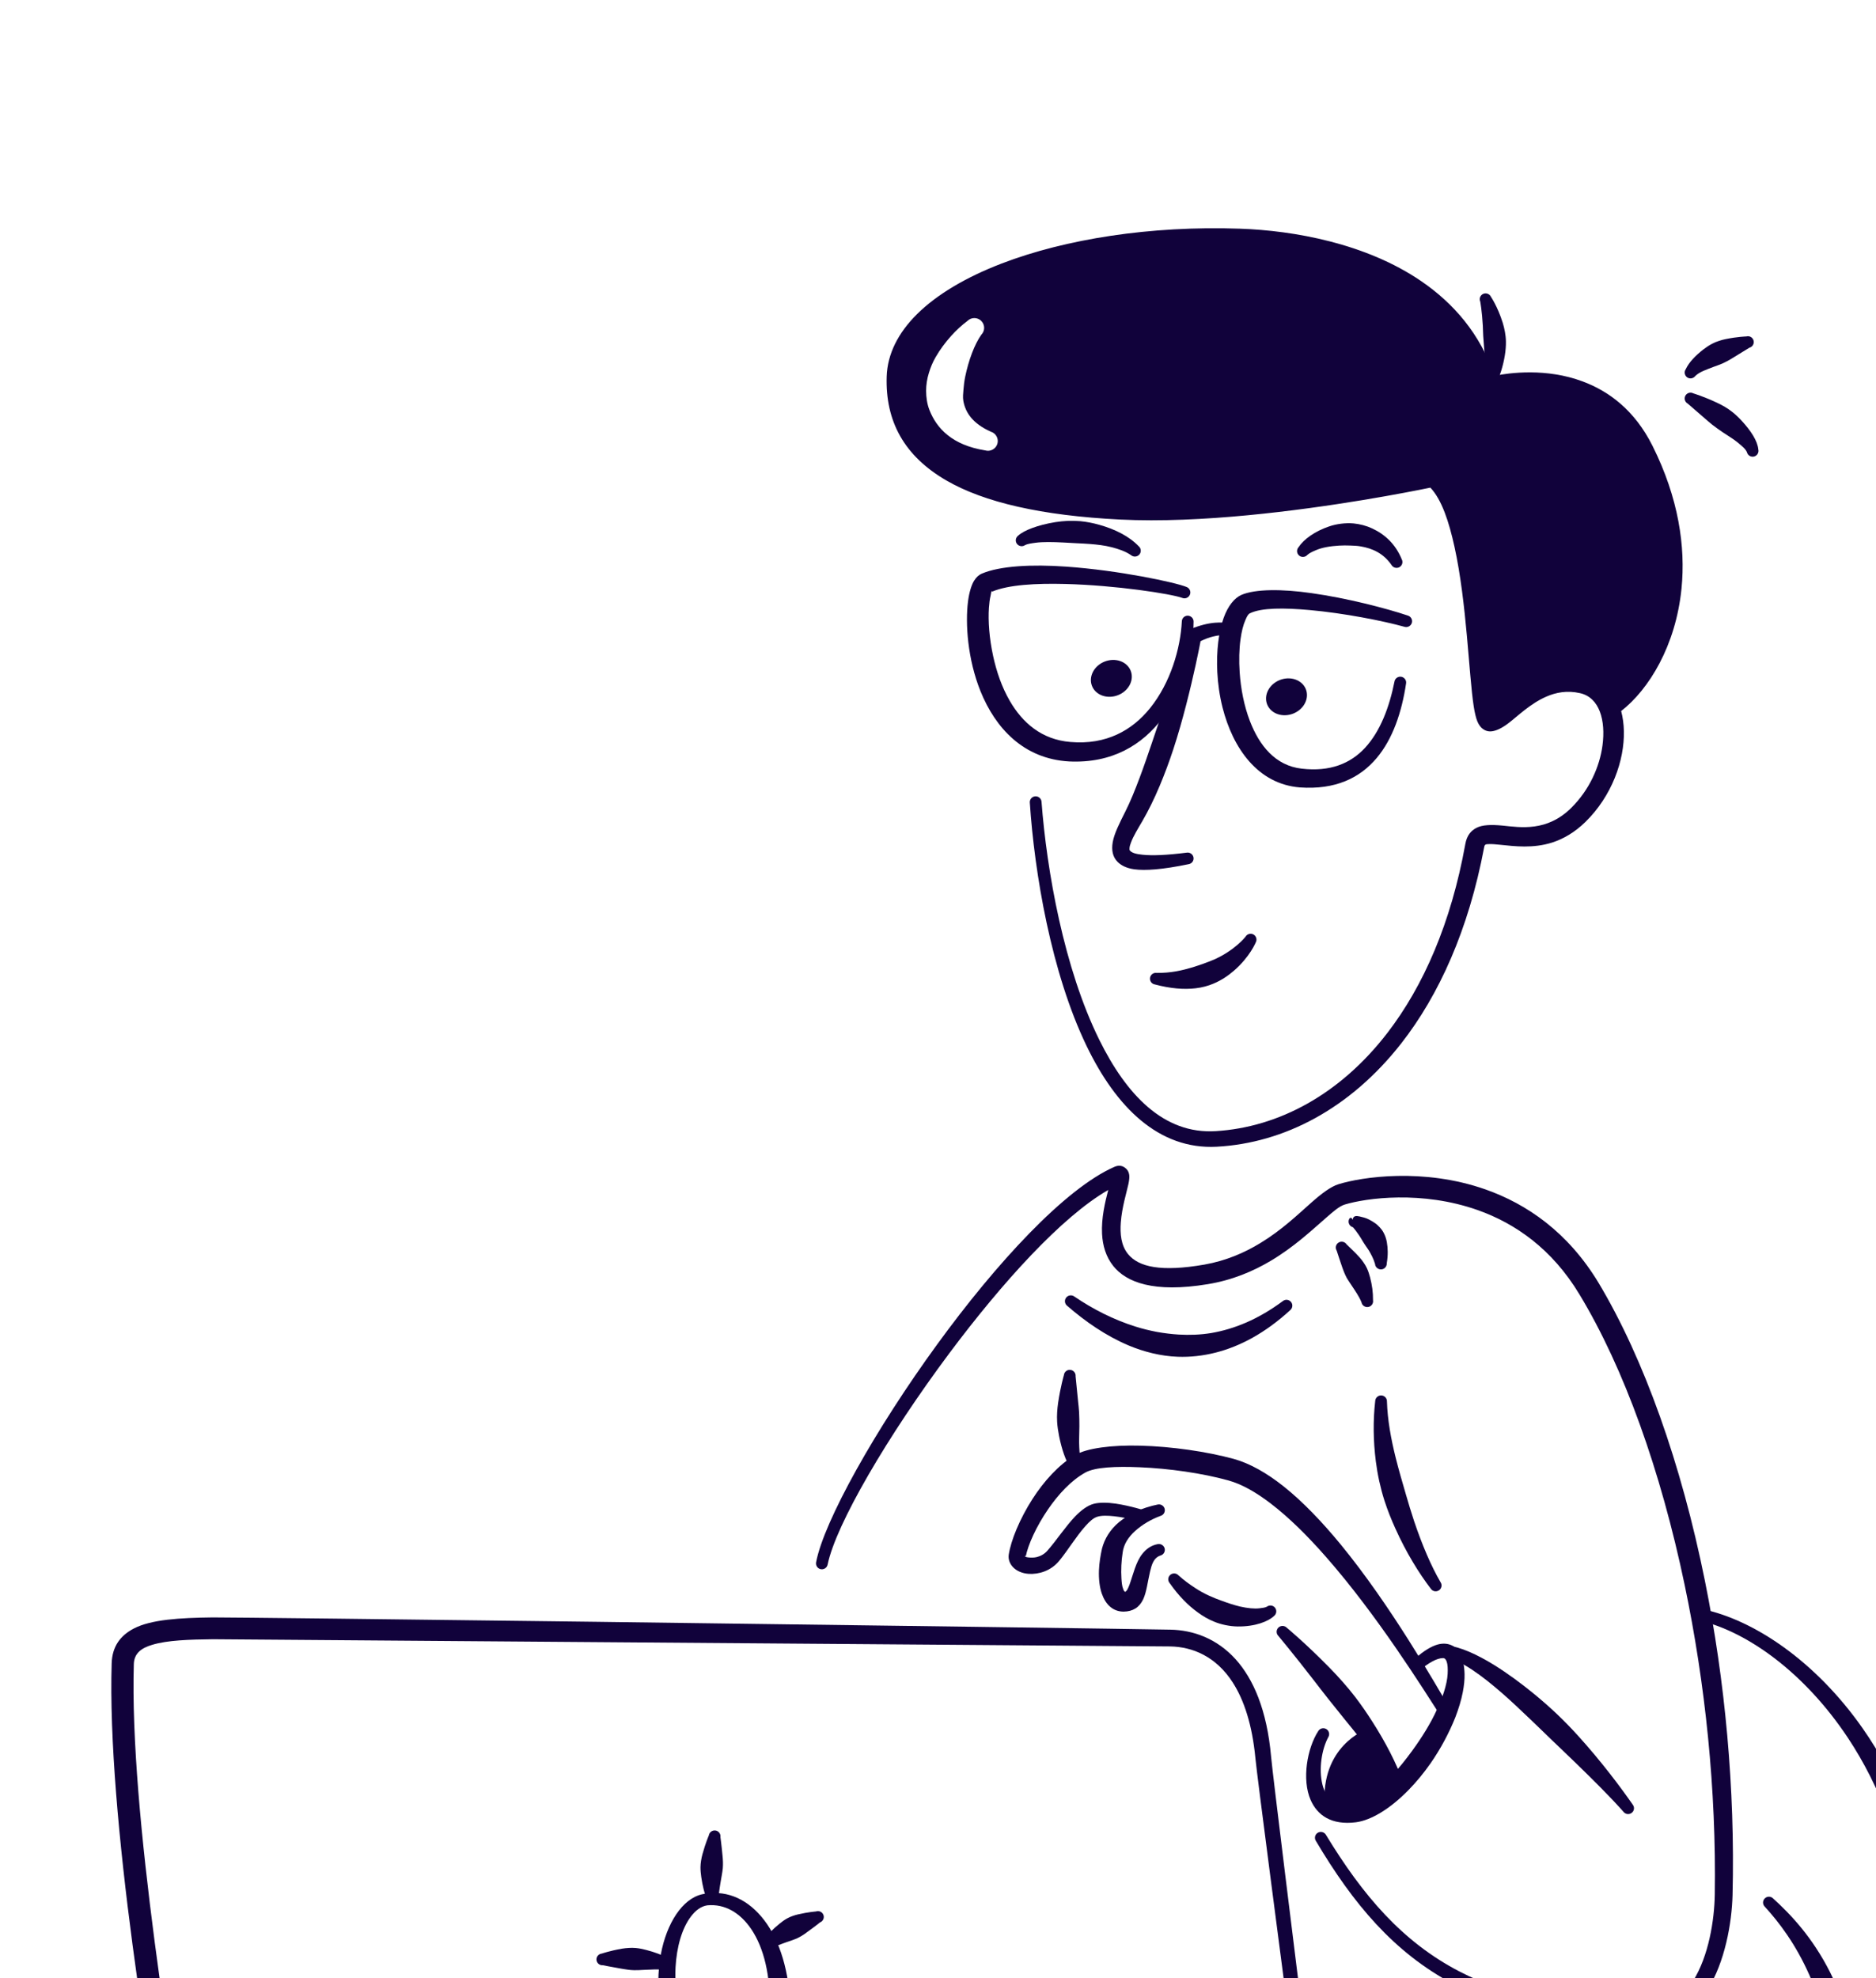 <svg width="148" height="156" viewBox="0 0 148 156" fill="none" xmlns="http://www.w3.org/2000/svg">
<g clip-path="url(#clip0_2284_2694)">
<g clip-path="url(#clip1_2284_2694)">
<path fill-rule="evenodd" clip-rule="evenodd" d="M111.073 48.548C111.317 48.624 111.454 48.882 111.379 49.127C111.304 49.367 111.044 49.508 110.8 49.432C109.092 48.958 106.039 48.355 103.296 48.109C101.329 47.934 99.532 47.916 98.608 48.367C98.449 48.443 98.362 48.648 98.254 48.894C98.075 49.291 97.95 49.812 97.867 50.409C97.758 51.188 97.737 52.089 97.8 53.032C97.887 54.308 98.141 55.66 98.611 56.877C99.349 58.785 100.605 60.383 102.689 60.618C104.937 60.881 106.548 60.208 107.687 58.979C108.899 57.667 109.607 55.771 110.013 53.746C110.057 53.494 110.297 53.33 110.548 53.371C110.801 53.418 110.97 53.652 110.926 53.904C110.588 56.163 109.878 58.276 108.608 59.781C107.275 61.367 105.332 62.297 102.548 62.099C99.232 61.835 97.263 59.008 96.45 55.806C96.215 54.881 96.081 53.921 96.034 53.002C95.949 51.334 96.151 49.783 96.541 48.712C96.882 47.77 97.394 47.155 97.937 46.915C99.047 46.441 101.155 46.447 103.452 46.775C106.253 47.167 109.347 47.969 111.073 48.548Z" fill="#11023B"/>
<path fill-rule="evenodd" clip-rule="evenodd" d="M103.142 43.76C102.976 43.953 102.683 43.977 102.489 43.813C102.294 43.649 102.271 43.356 102.437 43.163C102.863 42.514 103.748 41.893 104.845 41.519C105.148 41.413 105.468 41.343 105.797 41.302C106.121 41.261 106.456 41.249 106.786 41.279C107.285 41.331 107.78 41.454 108.242 41.671C109.221 42.121 110.085 42.882 110.584 44.106C110.706 44.328 110.622 44.609 110.397 44.732C110.172 44.849 109.891 44.767 109.769 44.545C109.132 43.626 108.253 43.245 107.359 43.093C107.078 43.04 106.795 43.035 106.513 43.023C106.22 43.011 105.93 43.011 105.644 43.029C104.962 43.07 104.321 43.169 103.809 43.392C103.548 43.503 103.314 43.608 103.142 43.76Z" fill="#11023B"/>
<path fill-rule="evenodd" clip-rule="evenodd" d="M78.273 46.657C78.281 46.646 78.28 46.64 78.267 46.628C78.237 46.605 78.218 46.634 78.203 46.687C78.177 46.698 78.152 46.71 78.127 46.722C78.143 46.716 78.172 46.704 78.201 46.692C78.181 46.774 78.168 46.897 78.147 46.985C78.083 47.243 78.042 47.565 78.017 47.933C77.947 48.964 78.042 50.321 78.348 51.732C78.611 52.944 79.029 54.185 79.666 55.279C80.651 56.977 82.159 58.329 84.45 58.516C87.286 58.762 89.326 57.58 90.716 55.864C92.357 53.839 93.131 51.112 93.236 49.004C93.243 48.747 93.457 48.548 93.712 48.554C93.968 48.565 94.17 48.776 94.162 49.028C94.145 51.334 93.413 54.348 91.709 56.631C90.133 58.738 87.737 60.214 84.345 60.05C80.736 59.851 78.521 57.398 77.355 54.518C76.336 51.995 76.144 49.168 76.368 47.43C76.462 46.698 76.641 46.136 76.844 45.803C77.024 45.51 77.24 45.329 77.45 45.241C78.898 44.62 81.424 44.498 84.084 44.685C88.244 44.972 92.728 45.926 93.615 46.294C93.853 46.388 93.97 46.657 93.876 46.891C93.782 47.131 93.513 47.248 93.275 47.155C92.403 46.833 88.039 46.154 84.018 46.054C81.733 45.996 79.562 46.113 78.273 46.657ZM78.273 46.657C78.262 46.669 78.232 46.687 78.201 46.692C78.202 46.692 78.203 46.687 78.203 46.687C78.226 46.675 78.25 46.669 78.273 46.657Z" fill="#11023B"/>
<path fill-rule="evenodd" clip-rule="evenodd" d="M97.296 49.25C97.536 49.338 97.658 49.608 97.57 49.842C97.481 50.082 97.214 50.205 96.974 50.117C96.974 50.117 96.522 50 95.724 50.193C95.427 50.263 95.092 50.38 94.715 50.562C94.582 51.258 94.185 53.242 93.573 55.607C93.284 56.719 92.95 57.919 92.561 59.102C92.238 60.085 91.874 61.056 91.494 61.964C91.059 63 90.592 63.948 90.129 64.744C89.77 65.359 89.409 65.938 89.222 66.453C89.162 66.611 89.113 66.763 89.109 66.898C89.107 66.968 89.098 67.033 89.141 67.079C89.303 67.267 89.625 67.355 90.139 67.407C90.924 67.489 92.048 67.442 93.623 67.243C93.874 67.202 94.114 67.372 94.156 67.624C94.198 67.876 94.028 68.11 93.776 68.151C91.695 68.584 90.332 68.672 89.477 68.555C88.846 68.467 88.442 68.238 88.178 67.981C87.784 67.589 87.675 67.062 87.783 66.424C87.896 65.751 88.326 64.902 88.773 64.012C89.165 63.246 89.534 62.327 89.906 61.337C90.241 60.448 90.566 59.499 90.889 58.545C91.283 57.392 91.67 56.233 92.017 55.162C92.938 52.294 93.59 50.023 93.59 50.023C93.632 49.842 93.754 49.695 93.921 49.613C94.7 49.291 95.347 49.151 95.858 49.11C96.795 49.034 97.296 49.25 97.296 49.25Z" fill="#11023B"/>
<path fill-rule="evenodd" clip-rule="evenodd" d="M127.895 56.075C128.025 56.567 128.098 57.094 128.11 57.656C128.161 59.974 127.164 62.783 125.065 64.832C124.204 65.669 123.323 66.16 122.463 66.442C120.944 66.927 119.494 66.74 118.357 66.623C118.022 66.588 117.721 66.558 117.463 66.57C117.337 66.576 117.222 66.564 117.154 66.641C117.115 66.681 117.1 66.746 117.085 66.828C115.858 73.325 113.526 78.476 110.546 82.286C106.518 87.431 101.305 90.147 95.994 90.434C91.418 90.68 88.049 87.314 85.724 82.491C82.93 76.702 81.61 68.847 81.243 63.292C81.225 63.041 81.417 62.818 81.672 62.801C81.927 62.783 82.149 62.976 82.167 63.228C82.579 68.666 83.933 76.357 86.726 82.005C88.858 86.325 91.807 89.468 95.921 89.205C100.887 88.895 105.731 86.296 109.461 81.449C112.292 77.767 114.477 72.804 115.603 66.553C115.722 65.891 116.043 65.517 116.466 65.294C116.94 65.043 117.646 65.025 118.512 65.107C119.96 65.253 122.038 65.61 123.956 63.714C125.383 62.303 126.199 60.471 126.423 58.785C126.684 56.819 126.192 55.01 124.652 54.665C123.638 54.431 122.754 54.606 121.988 54.94C120.698 55.502 119.711 56.503 118.961 57.065C118.48 57.427 118.045 57.632 117.692 57.673C117.407 57.708 117.127 57.632 116.874 57.392C116.763 57.281 116.644 57.117 116.547 56.883C116.442 56.626 116.344 56.222 116.263 55.701C115.876 53.219 115.721 47.547 114.745 43.116C114.308 41.138 113.745 39.411 112.844 38.457C111.171 38.802 105.086 40.002 98.447 40.634C95.067 40.956 91.545 41.132 88.384 40.974C82.138 40.664 77.644 39.61 74.687 37.907C71.324 35.969 69.839 33.212 69.952 29.689C70.011 27.927 70.846 26.259 72.342 24.778C73.904 23.227 76.202 21.863 79.027 20.78C84.046 18.854 90.751 17.789 97.826 18.035C102.082 18.181 107.758 19.194 112.113 22.167C114.67 23.912 116.778 26.329 117.901 29.636C119.105 29.396 121.992 29.01 124.857 30.081C126.909 30.842 128.957 32.34 130.369 35.162C132.43 39.282 132.985 43.128 132.657 46.412C132.206 50.919 130.084 54.378 127.895 56.075ZM127.556 55.156C129.487 53.506 131.27 50.351 131.64 46.312C131.926 43.192 131.363 39.552 129.375 35.659C128.101 33.16 126.28 31.837 124.451 31.17C121.064 29.935 117.66 30.941 117.66 30.941C117.338 31.035 117 30.848 116.903 30.532C115.897 27.254 113.862 24.907 111.381 23.238C107.225 20.441 101.824 19.539 97.782 19.428C90.925 19.235 84.433 20.294 79.581 22.197C76.996 23.209 74.885 24.456 73.46 25.884C72.293 27.061 71.601 28.354 71.564 29.736C71.485 32.639 72.737 34.892 75.515 36.479C78.314 38.071 82.57 38.995 88.467 39.259C91.549 39.405 94.983 39.218 98.278 38.902C105.975 38.153 112.92 36.648 112.92 36.648C113.182 36.59 113.456 36.654 113.664 36.824C114.966 37.877 115.878 40.096 116.456 42.748C117.429 47.214 117.571 52.944 117.951 55.443C117.963 55.519 117.977 55.601 117.992 55.677C118.091 55.601 118.194 55.519 118.302 55.437C119.09 54.799 120.09 53.939 121.317 53.412C122.385 52.95 123.614 52.727 125.022 53.055C126.18 53.319 127.042 54.085 127.556 55.156Z" fill="#11023B"/>
<path fill-rule="evenodd" clip-rule="evenodd" d="M127.053 56.105C126.697 54.957 125.955 54.114 124.837 53.857C121.082 53.002 118.809 56.696 117.594 56.83C116.379 56.971 117.197 40.816 113.108 37.503C113.108 37.503 98.799 40.611 88.426 40.119C75.875 39.522 70.574 35.928 70.759 29.712C70.954 23.145 83.616 18.287 97.804 18.731C104.477 18.936 114.743 21.289 117.489 30.356C117.489 30.356 126.057 27.863 129.873 35.407C134.896 45.346 130.892 53.67 127.053 56.105ZM76.316 25.316C75.501 25.919 74.526 26.932 73.808 28.173C73.581 28.565 73.412 28.98 73.28 29.414C73.137 29.876 73.061 30.356 73.063 30.83C73.065 31.345 73.139 31.86 73.327 32.34C73.892 33.78 75.112 35.103 77.721 35.519C78.129 35.642 78.56 35.407 78.683 35.004C78.806 34.6 78.574 34.166 78.166 34.044C76.718 33.394 76.157 32.522 75.998 31.609C75.948 31.322 75.985 31.029 76.008 30.736C76.034 30.403 76.073 30.063 76.142 29.724C76.408 28.43 76.877 27.154 77.421 26.393C77.719 26.089 77.713 25.603 77.408 25.305C77.103 25.006 76.613 25.012 76.316 25.316Z" fill="#11023B"/>
<path fill-rule="evenodd" clip-rule="evenodd" d="M116.778 23.783C116.675 23.555 116.781 23.279 117.015 23.174C117.249 23.075 117.522 23.18 117.626 23.414C117.626 23.414 118.142 24.163 118.549 25.445C118.62 25.674 118.679 25.908 118.726 26.171C118.768 26.405 118.799 26.651 118.804 26.909C118.812 27.271 118.781 27.646 118.719 28.026C118.588 28.834 118.34 29.66 117.93 30.497C117.851 30.736 117.588 30.871 117.345 30.795C117.102 30.713 116.969 30.45 117.049 30.21C117.173 29.531 117.173 28.887 117.151 28.267C117.14 27.956 117.101 27.664 117.079 27.377C117.057 27.067 117.032 26.774 117.013 26.493C116.995 26.206 116.995 25.937 116.981 25.685C116.918 24.538 116.778 23.783 116.778 23.783Z" fill="#11023B"/>
<path fill-rule="evenodd" clip-rule="evenodd" d="M137.767 26.534C138.013 26.464 138.269 26.604 138.339 26.85C138.409 27.096 138.266 27.354 138.019 27.418C138.019 27.418 137.514 27.734 136.796 28.167C136.632 28.267 136.465 28.372 136.28 28.472C136.146 28.542 136.006 28.612 135.861 28.677C135.648 28.77 135.427 28.84 135.211 28.922C134.635 29.145 134.087 29.32 133.747 29.648C133.599 29.853 133.309 29.906 133.101 29.759C132.893 29.607 132.844 29.32 132.992 29.115C133.249 28.565 133.757 28.044 134.38 27.558C134.601 27.389 134.836 27.231 135.087 27.102C135.252 27.014 135.425 26.944 135.596 26.891C135.777 26.827 135.953 26.78 136.128 26.745C137.066 26.552 137.767 26.534 137.767 26.534Z" fill="#11023B"/>
<path fill-rule="evenodd" clip-rule="evenodd" d="M133.149 31.831C132.924 31.708 132.84 31.433 132.962 31.205C133.084 30.983 133.365 30.901 133.59 31.023C133.59 31.023 134.434 31.275 135.482 31.773C135.681 31.866 135.881 31.972 136.082 32.089C136.274 32.206 136.465 32.329 136.645 32.475C136.92 32.692 137.172 32.932 137.403 33.183C138.133 33.974 138.657 34.781 138.717 35.449C138.777 35.694 138.623 35.946 138.374 36.005C138.126 36.063 137.876 35.911 137.816 35.659C137.705 35.396 137.42 35.173 137.097 34.904C136.753 34.617 136.324 34.372 135.9 34.085C135.626 33.898 135.352 33.704 135.095 33.505C134.885 33.341 134.699 33.172 134.515 33.014C133.729 32.335 133.149 31.831 133.149 31.831Z" fill="#11023B"/>
<path fill-rule="evenodd" clip-rule="evenodd" d="M80.87 42.988C80.662 43.14 80.372 43.087 80.223 42.882C80.074 42.677 80.121 42.391 80.329 42.238C80.784 41.823 81.876 41.401 83.249 41.179C83.567 41.126 83.898 41.097 84.24 41.079C84.566 41.068 84.901 41.074 85.235 41.103C85.733 41.15 86.23 41.249 86.711 41.384C87.953 41.729 89.075 42.285 89.835 43.081C90.029 43.245 90.052 43.538 89.886 43.731C89.719 43.924 89.426 43.947 89.232 43.784C88.791 43.479 88.258 43.298 87.681 43.151C87.14 43.011 86.562 42.947 85.975 42.9C85.626 42.87 85.276 42.859 84.93 42.841C84.573 42.824 84.222 42.8 83.88 42.783C83.041 42.742 82.278 42.724 81.68 42.806C81.333 42.853 81.052 42.894 80.87 42.988Z" fill="#11023B"/>
<path fill-rule="evenodd" clip-rule="evenodd" d="M91.119 77.639C90.866 77.604 90.69 77.37 90.726 77.118C90.761 76.866 90.996 76.691 91.249 76.726C92.365 76.743 93.274 76.527 94.079 76.287C94.384 76.193 94.667 76.094 94.939 76C95.239 75.889 95.521 75.789 95.782 75.672C97.42 74.947 98.255 73.881 98.255 73.881C98.377 73.659 98.659 73.577 98.883 73.694C99.108 73.817 99.191 74.098 99.068 74.32C99.068 74.32 98.608 75.462 97.343 76.556C96.907 76.931 96.378 77.305 95.726 77.575C95.31 77.75 94.843 77.879 94.336 77.938C93.391 78.049 92.329 77.961 91.119 77.639Z" fill="#11023B"/>
<path fill-rule="evenodd" clip-rule="evenodd" d="M89.202 52.898C89.342 53.249 89.315 53.65 89.127 54.011C88.939 54.372 88.606 54.664 88.201 54.823C87.797 54.982 87.353 54.995 86.968 54.859C86.583 54.723 86.288 54.45 86.149 54.098C86.009 53.747 86.036 53.346 86.224 52.985C86.411 52.624 86.744 52.332 87.149 52.173C87.554 52.014 87.998 52.001 88.383 52.137C88.768 52.273 89.063 52.547 89.202 52.898Z" fill="#11023B"/>
<path fill-rule="evenodd" clip-rule="evenodd" d="M103.02 54.352C103.16 54.704 103.133 55.104 102.945 55.465C102.758 55.826 102.425 56.118 102.02 56.278C101.615 56.437 101.171 56.45 100.786 56.314C100.401 56.178 100.107 55.904 99.967 55.553C99.828 55.201 99.855 54.801 100.042 54.44C100.23 54.079 100.563 53.787 100.968 53.627C101.373 53.468 101.816 53.455 102.201 53.591C102.586 53.727 102.881 54.001 103.02 54.352Z" fill="#11023B"/>
<path fill-rule="evenodd" clip-rule="evenodd" d="M84.194 102.983C83.991 102.825 83.954 102.538 84.111 102.334C84.267 102.135 84.558 102.099 84.761 102.252C86.215 103.241 87.849 104.078 89.593 104.622C90.147 104.798 90.713 104.932 91.288 105.044C91.849 105.143 92.418 105.213 92.998 105.249C93.834 105.295 94.689 105.272 95.57 105.126C97.363 104.815 99.246 104.06 101.194 102.615C101.391 102.451 101.683 102.474 101.847 102.673C102.01 102.866 101.983 103.159 101.787 103.323C99.818 105.126 97.84 106.179 95.903 106.671C94.892 106.928 93.89 107.034 92.914 106.999C92.238 106.975 91.574 106.876 90.928 106.724C90.282 106.571 89.653 106.366 89.044 106.109C87.239 105.348 85.617 104.218 84.194 102.983Z" fill="#11023B"/>
<path fill-rule="evenodd" clip-rule="evenodd" d="M108.492 110.487C108.503 110.236 108.718 110.037 108.974 110.048C109.229 110.06 109.428 110.271 109.418 110.528C109.463 111.992 109.738 113.473 110.104 114.948C110.224 115.433 110.356 115.908 110.489 116.388C110.623 116.867 110.765 117.347 110.903 117.822C111.116 118.553 111.327 119.267 111.561 119.964C112.188 121.825 112.899 123.499 113.648 124.781C113.79 124.992 113.732 125.279 113.519 125.419C113.307 125.56 113.019 125.507 112.877 125.29C111.931 124.055 110.926 122.422 110.079 120.537C109.761 119.835 109.463 119.098 109.217 118.331C109.057 117.833 108.923 117.318 108.809 116.803C108.696 116.288 108.607 115.761 108.54 115.24C108.337 113.642 108.316 112.033 108.492 110.487Z" fill="#11023B"/>
<path fill-rule="evenodd" clip-rule="evenodd" d="M105.453 98.629C105.317 98.412 105.382 98.132 105.598 97.997C105.814 97.856 106.101 97.927 106.237 98.137C106.543 98.442 106.905 98.764 107.279 99.185C107.387 99.308 107.489 99.437 107.585 99.583C107.677 99.718 107.765 99.858 107.835 100.01C107.942 100.245 108.02 100.485 108.085 100.73C108.244 101.339 108.328 101.93 108.319 102.533C108.366 102.785 108.2 103.025 107.949 103.072C107.697 103.118 107.455 102.955 107.409 102.703C107.212 102.217 106.902 101.79 106.603 101.333C106.486 101.152 106.362 100.982 106.257 100.801C106.187 100.672 106.127 100.543 106.071 100.414C105.996 100.239 105.937 100.069 105.876 99.899C105.703 99.419 105.58 98.998 105.453 98.629Z" fill="#11023B"/>
<path fill-rule="evenodd" clip-rule="evenodd" d="M106.717 96.2C106.728 96.03 106.811 95.889 107.059 95.901C107.16 95.907 107.343 95.948 107.62 96.024C107.874 96.094 108.144 96.235 108.464 96.451C108.604 96.545 108.73 96.662 108.86 96.802C108.974 96.925 109.079 97.066 109.163 97.23C109.273 97.441 109.361 97.68 109.409 97.956C109.493 98.441 109.515 98.968 109.403 99.624C109.418 99.876 109.222 100.098 108.967 100.11C108.712 100.121 108.492 99.928 108.478 99.676C108.355 99.255 108.176 98.945 108.01 98.646C107.927 98.5 107.823 98.383 107.743 98.254C107.662 98.125 107.576 98.008 107.509 97.891C107.093 97.165 106.734 96.785 106.734 96.785C106.487 96.715 106.341 96.463 106.408 96.217C106.455 96.047 106.595 95.924 106.717 96.2Z" fill="#11023B"/>
<path fill-rule="evenodd" clip-rule="evenodd" d="M87.43 93.846C83.758 95.954 79.053 101.163 74.906 106.706C70.034 113.227 65.939 120.227 65.293 123.388C65.243 123.64 65 123.797 64.749 123.751C64.498 123.704 64.334 123.458 64.383 123.206C65 119.969 69.049 112.729 73.946 106.009C78.59 99.629 84.008 93.735 87.921 92.02C88.312 91.85 88.588 91.962 88.773 92.108C88.919 92.213 89.055 92.395 89.09 92.687C89.106 92.834 89.088 93.068 89.025 93.366C88.886 94.022 88.513 95.193 88.422 96.404C88.356 97.294 88.432 98.219 88.999 98.909C89.831 99.922 91.599 100.326 95.021 99.729C96.745 99.424 98.192 98.787 99.422 98.037C101.116 97.013 102.406 95.766 103.441 94.853C104.279 94.11 104.995 93.577 105.599 93.39C107.437 92.822 112.297 92.079 117.199 93.805C120.438 94.947 123.694 97.159 126.119 101.18C129.696 107.157 132.641 115.439 134.504 124.676C136.089 132.525 136.891 141.071 136.683 149.452C136.627 151.653 136.082 154.761 134.69 156.945C133.642 158.583 132.132 159.713 130.048 159.696C123.433 159.655 118.531 158.525 114.64 156.459C109.976 153.983 106.758 150.155 103.804 145.168C103.672 144.951 103.744 144.664 103.964 144.536C104.184 144.407 104.468 144.477 104.6 144.694C107.504 149.47 110.631 153.146 115.155 155.487C118.929 157.436 123.671 158.455 130.05 158.425C131.649 158.42 132.772 157.501 133.563 156.236C134.805 154.252 135.25 151.425 135.281 149.423C135.41 141.152 134.526 132.736 132.905 124.997C131.019 115.989 128.132 107.906 124.606 102.082C122.434 98.471 119.517 96.48 116.613 95.444C112.171 93.864 107.763 94.49 106.093 94.993C105.651 95.128 105.162 95.561 104.548 96.1C103.447 97.06 102.066 98.353 100.264 99.424C98.871 100.256 97.233 100.952 95.288 101.274C91.004 101.982 88.856 101.122 87.831 99.846C87.248 99.12 86.99 98.231 86.942 97.306C86.877 96.082 87.182 94.794 87.43 93.846Z" fill="#11023B"/>
<path fill-rule="evenodd" clip-rule="evenodd" d="M128.811 142.323C128.968 142.522 128.931 142.815 128.729 142.967C128.527 143.125 128.236 143.09 128.079 142.885C127.177 141.861 125.765 140.438 124.164 138.893C123.605 138.349 123.021 137.798 122.436 137.237C121.801 136.622 121.162 136.001 120.527 135.399C119.871 134.778 119.23 134.164 118.592 133.608C116.884 132.109 115.281 130.95 114.007 130.669C113.755 130.628 113.584 130.388 113.627 130.142C113.669 129.891 113.908 129.721 114.16 129.762C115.2 129.879 116.496 130.453 117.903 131.325C118.926 131.963 120.008 132.753 121.083 133.637C121.677 134.129 122.27 134.644 122.839 135.188C123.405 135.726 123.951 136.288 124.467 136.856C126.328 138.905 127.867 140.965 128.811 142.323Z" fill="#11023B"/>
<path fill-rule="evenodd" clip-rule="evenodd" d="M112.035 131.694C111.844 131.864 111.551 131.846 111.381 131.659C111.211 131.466 111.227 131.179 111.418 131.009C112.054 130.389 112.702 129.944 113.255 129.745C113.74 129.569 114.177 129.593 114.538 129.762C115.072 130.008 115.507 130.681 115.541 132.022C115.552 132.467 115.499 132.947 115.401 133.456C115.279 134.088 115.074 134.755 114.809 135.446C114.327 136.652 113.658 137.916 112.854 139.069C112.316 139.836 111.718 140.562 111.1 141.188C109.714 142.604 108.212 143.547 106.973 143.711C105.031 143.956 103.924 143.155 103.396 141.949C102.689 140.327 103.128 137.863 103.996 136.523C104.127 136.3 104.412 136.23 104.631 136.359C104.851 136.488 104.924 136.775 104.794 136.991C104.274 137.945 104.023 139.502 104.328 140.737C104.465 141.293 104.729 141.779 105.182 142.054C105.563 142.288 106.074 142.341 106.736 142.218C107.706 142.042 108.779 141.141 109.841 140C110.386 139.409 110.918 138.747 111.42 138.056C112.174 137.02 112.866 135.914 113.357 134.831C113.584 134.351 113.778 133.877 113.92 133.421C114.078 132.917 114.184 132.437 114.207 132.004C114.228 131.594 114.211 131.284 114.133 131.05C114.072 130.874 113.986 130.757 113.833 130.763C113.34 130.769 112.703 131.15 112.035 131.694Z" fill="#11023B"/>
<path fill-rule="evenodd" clip-rule="evenodd" d="M80.915 122.779C81.034 122.826 81.299 122.844 81.465 122.838C81.562 122.832 81.662 122.826 81.763 122.803C82.065 122.732 82.375 122.58 82.619 122.305C83.32 121.515 84.066 120.374 84.827 119.583C85.309 119.086 85.805 118.723 86.292 118.594C86.744 118.477 87.38 118.489 88.023 118.582C89.167 118.752 90.338 119.127 90.338 119.127C90.582 119.203 90.72 119.46 90.645 119.706C90.569 119.946 90.31 120.087 90.066 120.011C90.066 120.011 88.965 119.695 87.895 119.577C87.404 119.525 86.921 119.507 86.581 119.612C86.257 119.706 85.954 119.993 85.642 120.338C84.917 121.14 84.221 122.299 83.555 123.101C82.896 123.897 81.936 124.166 81.168 124.12C80.108 124.055 79.468 123.335 79.583 122.592C79.754 121.491 80.436 119.8 81.454 118.214C82.354 116.815 83.523 115.515 84.808 114.754C85.726 114.21 87.699 113.947 89.989 114.011C92.413 114.075 95.202 114.473 97.346 115.059C98.621 115.416 99.954 116.177 101.278 117.23C102.8 118.442 104.325 120.046 105.773 121.807C109.725 126.619 113.124 132.619 114.478 134.901C114.612 135.118 114.544 135.399 114.327 135.534C114.109 135.668 113.823 135.598 113.689 135.381C112.267 133.181 108.67 127.403 104.612 122.785C103.184 121.158 101.7 119.677 100.232 118.559C99.089 117.687 97.963 117.037 96.877 116.744C94.854 116.183 92.219 115.808 89.929 115.714C88.033 115.632 86.383 115.703 85.613 116.136C84.497 116.756 83.486 117.857 82.684 119.027C81.759 120.374 81.103 121.819 80.915 122.779ZM80.911 122.779C80.912 122.732 80.9 122.668 80.874 122.691C80.835 122.726 80.857 122.756 80.911 122.779Z" fill="#11023B"/>
<path fill-rule="evenodd" clip-rule="evenodd" d="M100.851 129.013C100.67 128.837 100.669 128.545 100.85 128.363C101.03 128.182 101.323 128.182 101.505 128.358C101.505 128.358 103.016 129.61 104.884 131.518C105.229 131.869 105.582 132.244 105.935 132.648C106.267 133.023 106.6 133.421 106.919 133.836C107.384 134.445 107.825 135.083 108.246 135.744C109.281 137.354 110.165 139.046 110.719 140.597C110.819 140.831 110.709 141.106 110.474 141.205C110.239 141.305 109.966 141.194 109.866 140.96C109.254 139.748 108.373 138.489 107.413 137.249C106.986 136.693 106.537 136.154 106.101 135.616C105.653 135.059 105.209 134.509 104.786 133.977C104.376 133.462 103.992 132.958 103.625 132.484C102.051 130.447 100.851 129.013 100.851 129.013Z" fill="#11023B"/>
<path fill-rule="evenodd" clip-rule="evenodd" d="M107.747 136.412C108.771 137.863 109.689 139.373 110.292 140.778C109.125 141.96 107.904 142.797 106.855 142.961C105.782 143.131 105.022 142.885 104.508 142.399C104.172 137.705 107.747 136.412 107.747 136.412Z" fill="#11023B"/>
<path fill-rule="evenodd" clip-rule="evenodd" d="M99.948 126.707C100.154 126.554 100.444 126.595 100.597 126.8C100.749 127.005 100.706 127.298 100.5 127.45C100.063 127.866 99.032 128.287 97.632 128.269C97.324 128.264 97.001 128.228 96.664 128.158C96.362 128.094 96.05 128.006 95.739 127.871C95.325 127.702 94.909 127.462 94.498 127.163C93.73 126.607 92.983 125.858 92.279 124.851C92.111 124.658 92.13 124.371 92.323 124.201C92.516 124.032 92.808 124.055 92.977 124.242C93.416 124.64 93.855 124.951 94.282 125.232C95.017 125.717 95.732 126.01 96.387 126.244C96.634 126.332 96.868 126.42 97.097 126.49C97.35 126.566 97.587 126.642 97.818 126.695C98.428 126.83 98.953 126.888 99.372 126.835C99.613 126.806 99.811 126.783 99.948 126.707Z" fill="#11023B"/>
<path fill-rule="evenodd" clip-rule="evenodd" d="M91.305 118.659C91.551 118.589 91.808 118.735 91.877 118.975C91.947 119.221 91.803 119.478 91.558 119.548C90.801 119.824 90.109 120.239 89.553 120.737C89.016 121.217 88.646 121.796 88.569 122.434C88.467 123.072 88.427 123.827 88.471 124.483C88.492 124.793 88.514 125.08 88.606 125.302C88.629 125.361 88.642 125.419 88.677 125.46C88.692 125.478 88.694 125.507 88.719 125.507C88.744 125.513 88.761 125.548 88.778 125.536C88.838 125.495 88.891 125.443 88.932 125.367C88.992 125.255 89.048 125.133 89.097 125.004C89.393 124.202 89.603 123.16 90.146 122.51C90.442 122.153 90.808 121.878 91.314 121.779C91.562 121.72 91.815 121.866 91.88 122.112C91.944 122.358 91.796 122.61 91.549 122.674C91.004 122.855 90.858 123.4 90.726 123.95C90.54 124.74 90.45 125.589 90.178 126.145C89.88 126.76 89.39 127.087 88.641 127.099C87.81 127.093 87.237 126.561 86.93 125.7C86.747 125.185 86.672 124.524 86.698 123.839C86.72 123.254 86.821 122.657 86.936 122.136C87.139 121.34 87.59 120.62 88.275 120.046C89.082 119.379 90.159 118.887 91.305 118.659Z" fill="#11023B"/>
<path fill-rule="evenodd" clip-rule="evenodd" d="M83.933 108.444C83.959 108.193 84.186 108.005 84.441 108.035C84.695 108.058 84.881 108.286 84.855 108.538C84.855 108.538 84.935 109.375 85.052 110.528C85.079 110.798 85.115 111.078 85.131 111.371C85.149 111.734 85.155 112.109 85.154 112.483C85.152 113.051 85.114 113.607 85.144 114.134C85.171 114.626 85.201 115.064 85.317 115.439C85.426 115.667 85.326 115.943 85.094 116.054C84.863 116.159 84.587 116.06 84.478 115.831C84.06 115.182 83.754 114.263 83.552 113.25C83.479 112.881 83.421 112.507 83.398 112.126C83.382 111.875 83.387 111.623 83.4 111.377C83.415 111.119 83.442 110.874 83.476 110.634C83.663 109.363 83.933 108.444 83.933 108.444Z" fill="#11023B"/>
<path fill-rule="evenodd" clip-rule="evenodd" d="M134.091 127.801C133.841 127.748 133.683 127.497 133.739 127.251C133.795 127.005 134.042 126.847 134.292 126.9C138.355 127.737 143.228 131.003 146.929 136.277C149.676 140.187 151.764 145.209 152.426 151.126C152.651 153.321 152.792 155.797 152.804 158.379C152.82 161.967 152.604 165.754 152.163 169.225C151.52 174.288 150.359 178.689 148.712 180.955C147.319 182.869 145.269 184.133 143.057 184.953C139.215 186.375 134.905 186.457 133.043 186.48C132.788 186.486 132.574 186.287 132.568 186.029C132.562 185.778 132.763 185.567 133.019 185.555C134.811 185.485 138.962 185.31 142.628 183.846C144.584 183.068 146.403 181.915 147.604 180.176C149.109 178.005 150.033 173.82 150.555 169.037C150.927 165.625 151.071 161.908 151.039 158.39C151.017 155.868 150.913 153.444 150.702 151.296C150.197 145.654 148.299 140.842 145.781 137.049C142.405 131.969 137.916 128.708 134.091 127.801Z" fill="#11023B"/>
<path fill-rule="evenodd" clip-rule="evenodd" d="M139.225 150.366C139.044 150.19 139.044 149.898 139.225 149.716C139.405 149.535 139.699 149.535 139.88 149.716C141.269 150.975 142.983 152.777 144.381 155.546C144.733 156.243 145.061 157.003 145.349 157.829C145.607 158.566 145.837 159.356 146.018 160.211C146.257 161.323 146.416 162.541 146.496 163.864C146.645 166.31 146.501 169.108 146 172.321C145.971 172.579 145.741 172.761 145.487 172.731C145.233 172.702 145.05 172.474 145.079 172.222C145.324 168.968 145.199 166.187 144.881 163.776C144.725 162.593 144.512 161.505 144.276 160.498C144.099 159.743 143.912 159.035 143.705 158.367C143.415 157.425 143.099 156.565 142.753 155.78C141.67 153.322 140.35 151.595 139.225 150.366Z" fill="#11023B"/>
<path fill-rule="evenodd" clip-rule="evenodd" d="M105.83 183.987C106.234 187.639 106 190.197 104.703 191.731C103.719 192.895 102.119 193.522 99.65 193.557C98.839 193.568 84.788 193.036 68.913 192.41C48.209 191.59 24.401 190.607 22.839 190.507C21.141 190.396 19.381 189.951 18.093 189.126C16.982 188.418 16.21 187.428 16.008 186.17C15.76 184.613 12.509 168.856 10.458 153.386C9.37 145.191 8.63 137.073 8.81 131.178C8.851 129.85 9.488 128.984 10.573 128.422C11.929 127.725 14.164 127.585 16.777 127.555C17.752 127.549 31.496 127.702 47.012 127.901C67.258 128.158 90.521 128.48 92.341 128.521C94.133 128.556 95.995 129.212 97.486 130.862C98.872 132.408 99.951 134.843 100.279 138.542C100.34 139.227 100.769 142.774 101.363 147.615C102.913 160.246 105.589 181.64 105.83 183.987ZM104.908 184.08C104.651 181.739 101.826 160.375 100.19 147.761C99.559 142.903 99.105 139.344 99.04 138.653C98.787 136.013 98.142 134.07 97.255 132.689C95.939 130.64 94.087 129.873 92.317 129.844L16.797 129.276C14.898 129.3 13.218 129.352 12.009 129.715C11.159 129.967 10.583 130.382 10.558 131.231C10.383 137.055 11.143 145.063 12.204 153.158C14.229 168.61 17.386 184.361 17.629 185.918C17.752 186.714 18.273 187.317 18.974 187.768C20.048 188.464 21.526 188.821 22.947 188.921C24.316 189.021 42.809 189.904 61.295 190.782C80.001 191.666 98.699 192.538 99.639 192.527C101.726 192.515 103.109 192.07 103.949 191.093C105.132 189.717 105.246 187.393 104.908 184.08Z" fill="#11023B"/>
<path fill-rule="evenodd" clip-rule="evenodd" d="M55.686 149.342C57.44 149.066 59.066 149.833 60.289 151.431C61.505 153.018 62.292 155.47 62.359 158.549C62.369 160.75 60.991 162.868 59.183 163.741C57.368 164.619 55.115 164.361 53.43 161.821C51.916 159.491 51.631 156.26 52.227 153.679C52.781 151.285 54.092 149.494 55.686 149.342ZM55.8 150.261C55.297 150.337 54.873 150.664 54.512 151.139C53.802 152.063 53.382 153.544 53.295 155.148C53.187 157.126 53.607 159.304 54.767 160.919C55.88 162.5 57.26 162.722 58.411 162.16C59.686 161.546 60.689 160.088 60.716 158.537C60.81 155.821 60.26 153.615 59.276 152.151C58.397 150.846 57.185 150.132 55.8 150.261Z" fill="#11023B"/>
<path fill-rule="evenodd" clip-rule="evenodd" d="M55.919 144.753C55.956 144.501 56.191 144.325 56.444 144.36C56.697 144.396 56.873 144.63 56.836 144.881C56.836 144.881 56.922 145.496 57.003 146.368C57.018 146.526 57.032 146.684 57.035 146.854C57.037 147.012 57.037 147.17 57.023 147.334C57.007 147.521 56.97 147.714 56.94 147.902C56.894 148.194 56.836 148.469 56.797 148.75C56.749 149.096 56.695 149.394 56.691 149.687C56.738 149.933 56.572 150.179 56.321 150.225C56.069 150.272 55.827 150.108 55.78 149.857C55.577 149.336 55.421 148.709 55.324 148.03C55.287 147.767 55.26 147.509 55.262 147.246C55.264 147.076 55.283 146.901 55.309 146.737C55.337 146.555 55.374 146.391 55.418 146.228C55.659 145.344 55.919 144.753 55.919 144.753Z" fill="#11023B"/>
<path fill-rule="evenodd" clip-rule="evenodd" d="M64.364 150.746C64.603 150.659 64.871 150.776 64.961 151.016C65.051 151.25 64.931 151.519 64.691 151.607C64.691 151.607 64.259 151.958 63.618 152.415C63.503 152.497 63.388 152.584 63.257 152.66C63.138 152.731 63.013 152.801 62.881 152.865C62.726 152.936 62.564 152.982 62.403 153.047C62.154 153.134 61.916 153.205 61.686 153.298C61.403 153.41 61.15 153.492 60.947 153.626C60.768 153.808 60.474 153.808 60.292 153.632C60.11 153.451 60.107 153.158 60.286 152.977C60.553 152.561 60.979 152.128 61.496 151.712C61.681 151.56 61.874 151.419 62.081 151.302C62.22 151.22 62.365 151.162 62.509 151.109C62.663 151.051 62.812 151.01 62.96 150.975C63.773 150.787 64.364 150.746 64.364 150.746Z" fill="#11023B"/>
<path fill-rule="evenodd" clip-rule="evenodd" d="M47.556 154.984C47.301 155.008 47.077 154.814 47.056 154.563C47.035 154.311 47.225 154.089 47.48 154.065C47.48 154.065 48.119 153.843 49.074 153.679C49.247 153.65 49.425 153.632 49.615 153.62C49.791 153.609 49.974 153.609 50.158 153.626C50.428 153.65 50.698 153.708 50.969 153.778C51.641 153.948 52.266 154.182 52.809 154.481C53.051 154.557 53.183 154.82 53.102 155.06C53.02 155.3 52.757 155.435 52.515 155.353C51.967 155.277 51.371 155.33 50.752 155.353C50.511 155.365 50.275 155.382 50.041 155.376C49.88 155.376 49.721 155.359 49.568 155.341C49.356 155.318 49.16 155.277 48.971 155.248C48.126 155.101 47.556 154.984 47.556 154.984Z" fill="#11023B"/>
</g>
</g>
<defs>
<clipPath id="clip0_2284_2694">
<rect width="148" height="156" fill="white"/>
</clipPath>
<clipPath id="clip1_2284_2694">
<rect width="164" height="180" fill="white" transform="translate(0 18)"/>
</clipPath>
</defs>
</svg>
